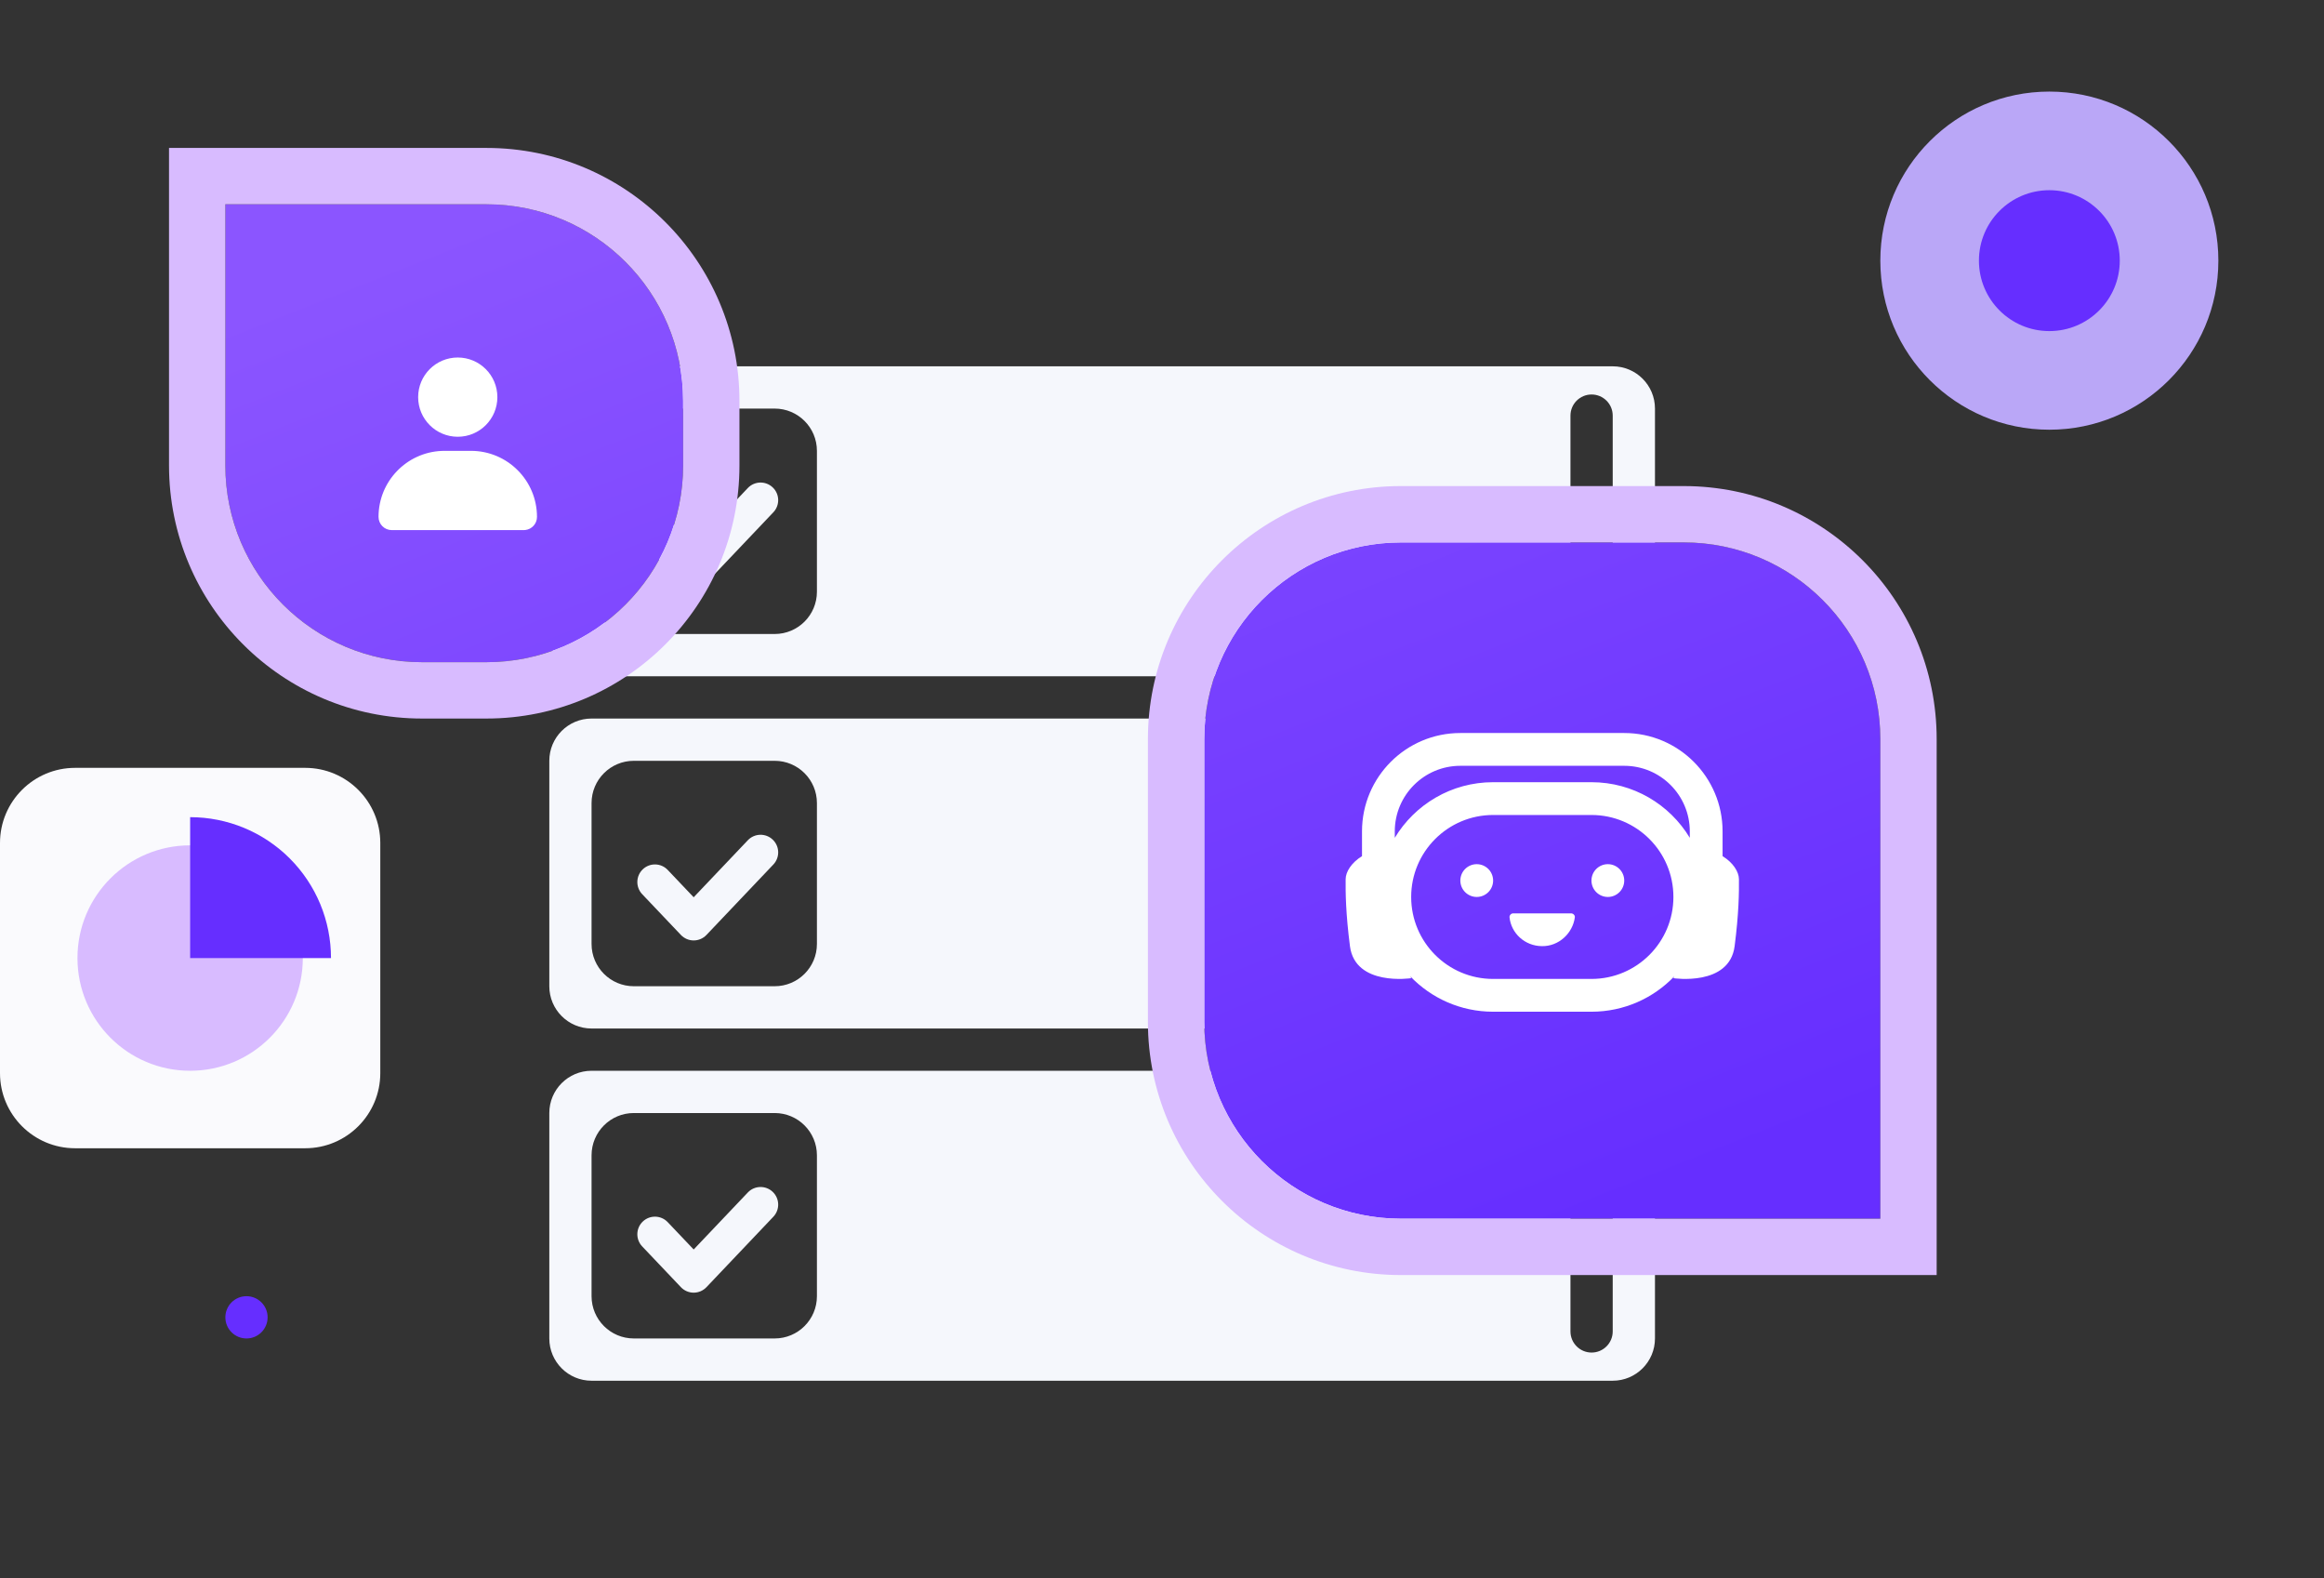 <svg width="330" height="224" viewBox="0 0 330 224" fill="none" xmlns="http://www.w3.org/2000/svg">
<rect x="0" y="0" width="330" height="224" fill="#333333" stroke="none"/>
<path d="M109.722 69.188C110.723 70.138 110.763 71.721 109.813 72.722L100.313 82.722C99.841 83.219 99.185 83.5 98.5 83.5C97.815 83.5 97.159 83.219 96.688 82.722L91.188 76.932C90.237 75.931 90.277 74.349 91.278 73.398C92.279 72.447 93.862 72.488 94.812 73.489L98.5 77.37L106.188 69.278C107.138 68.277 108.721 68.237 109.722 69.188Z" fill="#F5F7FC"/>
<path fill-rule="evenodd" clip-rule="evenodd" d="M235 58C235 54.686 232.314 52 229 52H84C80.686 52 78 54.686 78 58V90C78 93.314 80.686 96 84 96H229C232.314 96 235 93.314 235 90V58ZM116 64C116 60.686 113.314 58 110 58L90 58C86.686 58 84 60.686 84 64V84C84 87.314 86.686 90 90 90H110C113.314 90 116 87.314 116 84V64ZM226 56C224.343 56 223 57.343 223 59V89C223 90.657 224.343 92 226 92C227.657 92 229 90.657 229 89V59C229 57.343 227.657 56 226 56Z" fill="#F5F7FC"/>
<path d="M109.813 122.722C110.763 121.721 110.723 120.138 109.722 119.188C108.721 118.237 107.138 118.277 106.188 119.278L98.5 127.37L94.812 123.489C93.862 122.488 92.279 122.447 91.278 123.398C90.277 124.349 90.237 125.931 91.188 126.932L96.688 132.722C97.159 133.219 97.815 133.5 98.5 133.5C99.185 133.5 99.841 133.219 100.313 132.722L109.813 122.722Z" fill="#F5F7FC"/>
<path fill-rule="evenodd" clip-rule="evenodd" d="M229 102C232.314 102 235 104.686 235 108V140C235 143.314 232.314 146 229 146H84C80.686 146 78 143.314 78 140V108C78 104.686 80.686 102 84 102H229ZM110 108C113.314 108 116 110.686 116 114L116 134C116 137.314 113.314 140 110 140H90C86.686 140 84 137.314 84 134V114C84 110.686 86.686 108 90 108H110ZM223 109C223 107.343 224.343 106 226 106C227.657 106 229 107.343 229 109V139C229 140.657 227.657 142 226 142C224.343 142 223 140.657 223 139V109Z" fill="#F5F7FC"/>
<path d="M109.722 169.188C110.723 170.138 110.763 171.721 109.813 172.722L100.313 182.722C99.841 183.219 99.185 183.5 98.5 183.5C97.815 183.5 97.159 183.219 96.688 182.722L91.188 176.932C90.237 175.931 90.277 174.349 91.278 173.398C92.279 172.447 93.862 172.488 94.812 173.489L98.5 177.37L106.188 169.278C107.138 168.277 108.721 168.237 109.722 169.188Z" fill="#F5F7FC"/>
<path fill-rule="evenodd" clip-rule="evenodd" d="M229 152C232.314 152 235 154.686 235 158V190C235 193.314 232.314 196 229 196H84C80.686 196 78 193.314 78 190V158C78 154.686 80.686 152 84 152H229ZM110 158C113.314 158 116 160.686 116 164V184C116 187.314 113.314 190 110 190H90C86.686 190 84 187.314 84 184V164C84 160.686 86.686 158 90 158H110ZM223 159C223 157.343 224.343 156 226 156C227.657 156 229 157.343 229 159V189C229 190.657 227.657 192 226 192C224.343 192 223 190.657 223 189V159Z" fill="#F5F7FC"/>
<path d="M0 119.667C0 113.776 4.776 109 10.667 109H43.333C49.224 109 54 113.776 54 119.667V152.333C54 158.224 49.224 163 43.333 163H10.667C4.776 163 0 158.224 0 152.333V119.667Z" fill="#FAFAFD"/>
<path d="M171 104.927C171 89.504 183.503 77 198.927 77H239.073C254.497 77 267 89.504 267 104.927V173H198.927C183.503 173 171 160.497 171 145.073V104.927Z" fill="url(#paint0_linear_33557_21842)"/>
<path d="M97 66.073C97 81.496 84.496 94 69.073 94H59.927C44.504 94 32 81.496 32 66.073V29H69.073C84.496 29 97 41.504 97 56.927V66.073Z" fill="url(#paint1_linear_33557_21842)"/>
<path d="M214.903 129.655C214.59 129.637 214.327 129.916 214.346 130.206C214.577 132.48 216.519 134.282 218.927 134.308C221.327 134.363 223.315 132.493 223.621 130.232C223.669 129.929 223.388 129.666 223.105 129.655H214.903Z" fill="white"/>
<path d="M209.691 127.327C210.976 127.327 212.018 126.285 212.018 125C212.018 123.715 210.976 122.673 209.691 122.673C208.406 122.673 207.364 123.715 207.364 125C207.364 126.285 208.406 127.327 209.691 127.327Z" fill="white"/>
<path d="M230.636 125C230.636 126.285 229.595 127.327 228.309 127.327C227.024 127.327 225.982 126.285 225.982 125C225.982 123.715 227.024 122.673 228.309 122.673C229.595 122.673 230.636 123.715 230.636 125Z" fill="white"/>
<path fill-rule="evenodd" clip-rule="evenodd" d="M193.4 121.534V118.018C193.4 110.306 199.652 104.055 207.364 104.055H230.636C238.348 104.055 244.6 110.306 244.6 118.018V121.533C246.097 122.459 246.912 123.748 246.923 124.798C246.943 126.679 246.914 129.631 246.31 134.32C245.561 140.063 237.618 138.858 237.618 138.858C237.618 138.858 237.661 138.771 237.735 138.609C234.77 141.696 230.6 143.618 225.982 143.618H212.018C207.4 143.618 203.23 141.696 200.265 138.608C200.339 138.771 200.382 138.858 200.382 138.858C200.382 138.858 192.439 140.063 191.69 134.32C191.086 129.631 191.057 126.679 191.077 124.798C191.088 123.748 191.902 122.459 193.4 121.534ZM198.054 118.018C198.054 112.877 202.222 108.709 207.364 108.709H230.636C235.778 108.709 239.945 112.877 239.945 118.018V118.931C237.095 114.2 231.908 111.036 225.982 111.036H212.018C206.092 111.036 200.905 114.201 198.054 118.932V118.018ZM212.018 115.691H225.982C232.408 115.691 237.618 120.901 237.618 127.327C237.618 133.754 232.408 138.964 225.982 138.964H212.018C205.592 138.964 200.382 133.754 200.382 127.327C200.382 120.901 205.592 115.691 212.018 115.691Z" fill="white"/>
<path fill-rule="evenodd" clip-rule="evenodd" d="M63.125 64H66.875C72.053 64 76.25 68.197 76.25 73.375C76.25 74.337 75.526 75.129 74.594 75.237L74.375 75.25H55.625C54.59 75.25 53.75 74.41 53.75 73.375C53.75 68.334 57.729 64.222 62.718 64.009L63.125 64ZM65 50.75C68.107 50.75 70.625 53.268 70.625 56.375C70.625 59.482 68.107 62 65 62C61.893 62 59.375 59.482 59.375 56.375C59.375 53.268 61.893 50.75 65 50.75Z" fill="white"/>
<path d="M315 37C315 50.255 304.255 61 291 61C277.745 61 267 50.255 267 37C267 23.745 277.745 13 291 13C304.255 13 315 23.745 315 37Z" fill="#BAA7F7"/>
<path fill-rule="evenodd" clip-rule="evenodd" d="M275 181H198.927C179.085 181 163 164.915 163 145.073V104.927C163 85.085 179.085 69 198.927 69H239.073C258.915 69 275 85.085 275 104.927V181ZM198.927 77C183.503 77 171 89.504 171 104.927V145.073C171 160.497 183.503 173 198.927 173H267V104.927C267 89.504 254.497 77 239.073 77H198.927Z" fill="#D8BBFF"/>
<path fill-rule="evenodd" clip-rule="evenodd" d="M24 21H69.073C88.915 21 105 37.085 105 56.927V66.073C105 85.915 88.915 102 69.073 102H59.927C40.085 102 24 85.915 24 66.073V21ZM69.073 94C84.496 94 97 81.496 97 66.073V56.927C97 41.504 84.496 29 69.073 29H32V66.073C32 81.496 44.504 94 59.927 94H69.073Z" fill="#D8BBFF"/>
<path d="M43 136C43 144.837 35.837 152 27 152C18.163 152 11 144.837 11 136C11 127.163 18.163 120 27 120C35.837 120 43 127.163 43 136Z" fill="#D8BBFF"/>
<path fill-rule="evenodd" clip-rule="evenodd" d="M301 37C301 42.523 296.523 47 291 47C285.477 47 281 42.523 281 37C281 31.477 285.477 27 291 27C296.523 27 301 31.477 301 37ZM35 190C33.343 190 32 188.657 32 187C32 185.343 33.343 184 35 184C36.657 184 38 185.343 38 187C38 188.657 36.657 190 35 190Z" fill="#662EFF"/>
<path d="M47 136C47 133.374 46.483 130.773 45.478 128.346C44.472 125.92 42.999 123.715 41.142 121.858C39.285 120.001 37.08 118.528 34.654 117.522C32.227 116.517 29.626 116 27 116V136H47Z" fill="#662EFF"/>
<defs>
<linearGradient id="paint0_linear_33557_21842" x1="-43.907" y1="75.513" x2="25.941" y2="251.96" gradientUnits="userSpaceOnUse">
<stop stop-color="#8B55FF"/>
<stop offset="1" stop-color="#662EFF"/>
</linearGradient>
<linearGradient id="paint1_linear_33557_21842" x1="-43.907" y1="75.513" x2="25.941" y2="251.96" gradientUnits="userSpaceOnUse">
<stop stop-color="#8B55FF"/>
<stop offset="1" stop-color="#662EFF"/>
</linearGradient>
</defs>
</svg>

